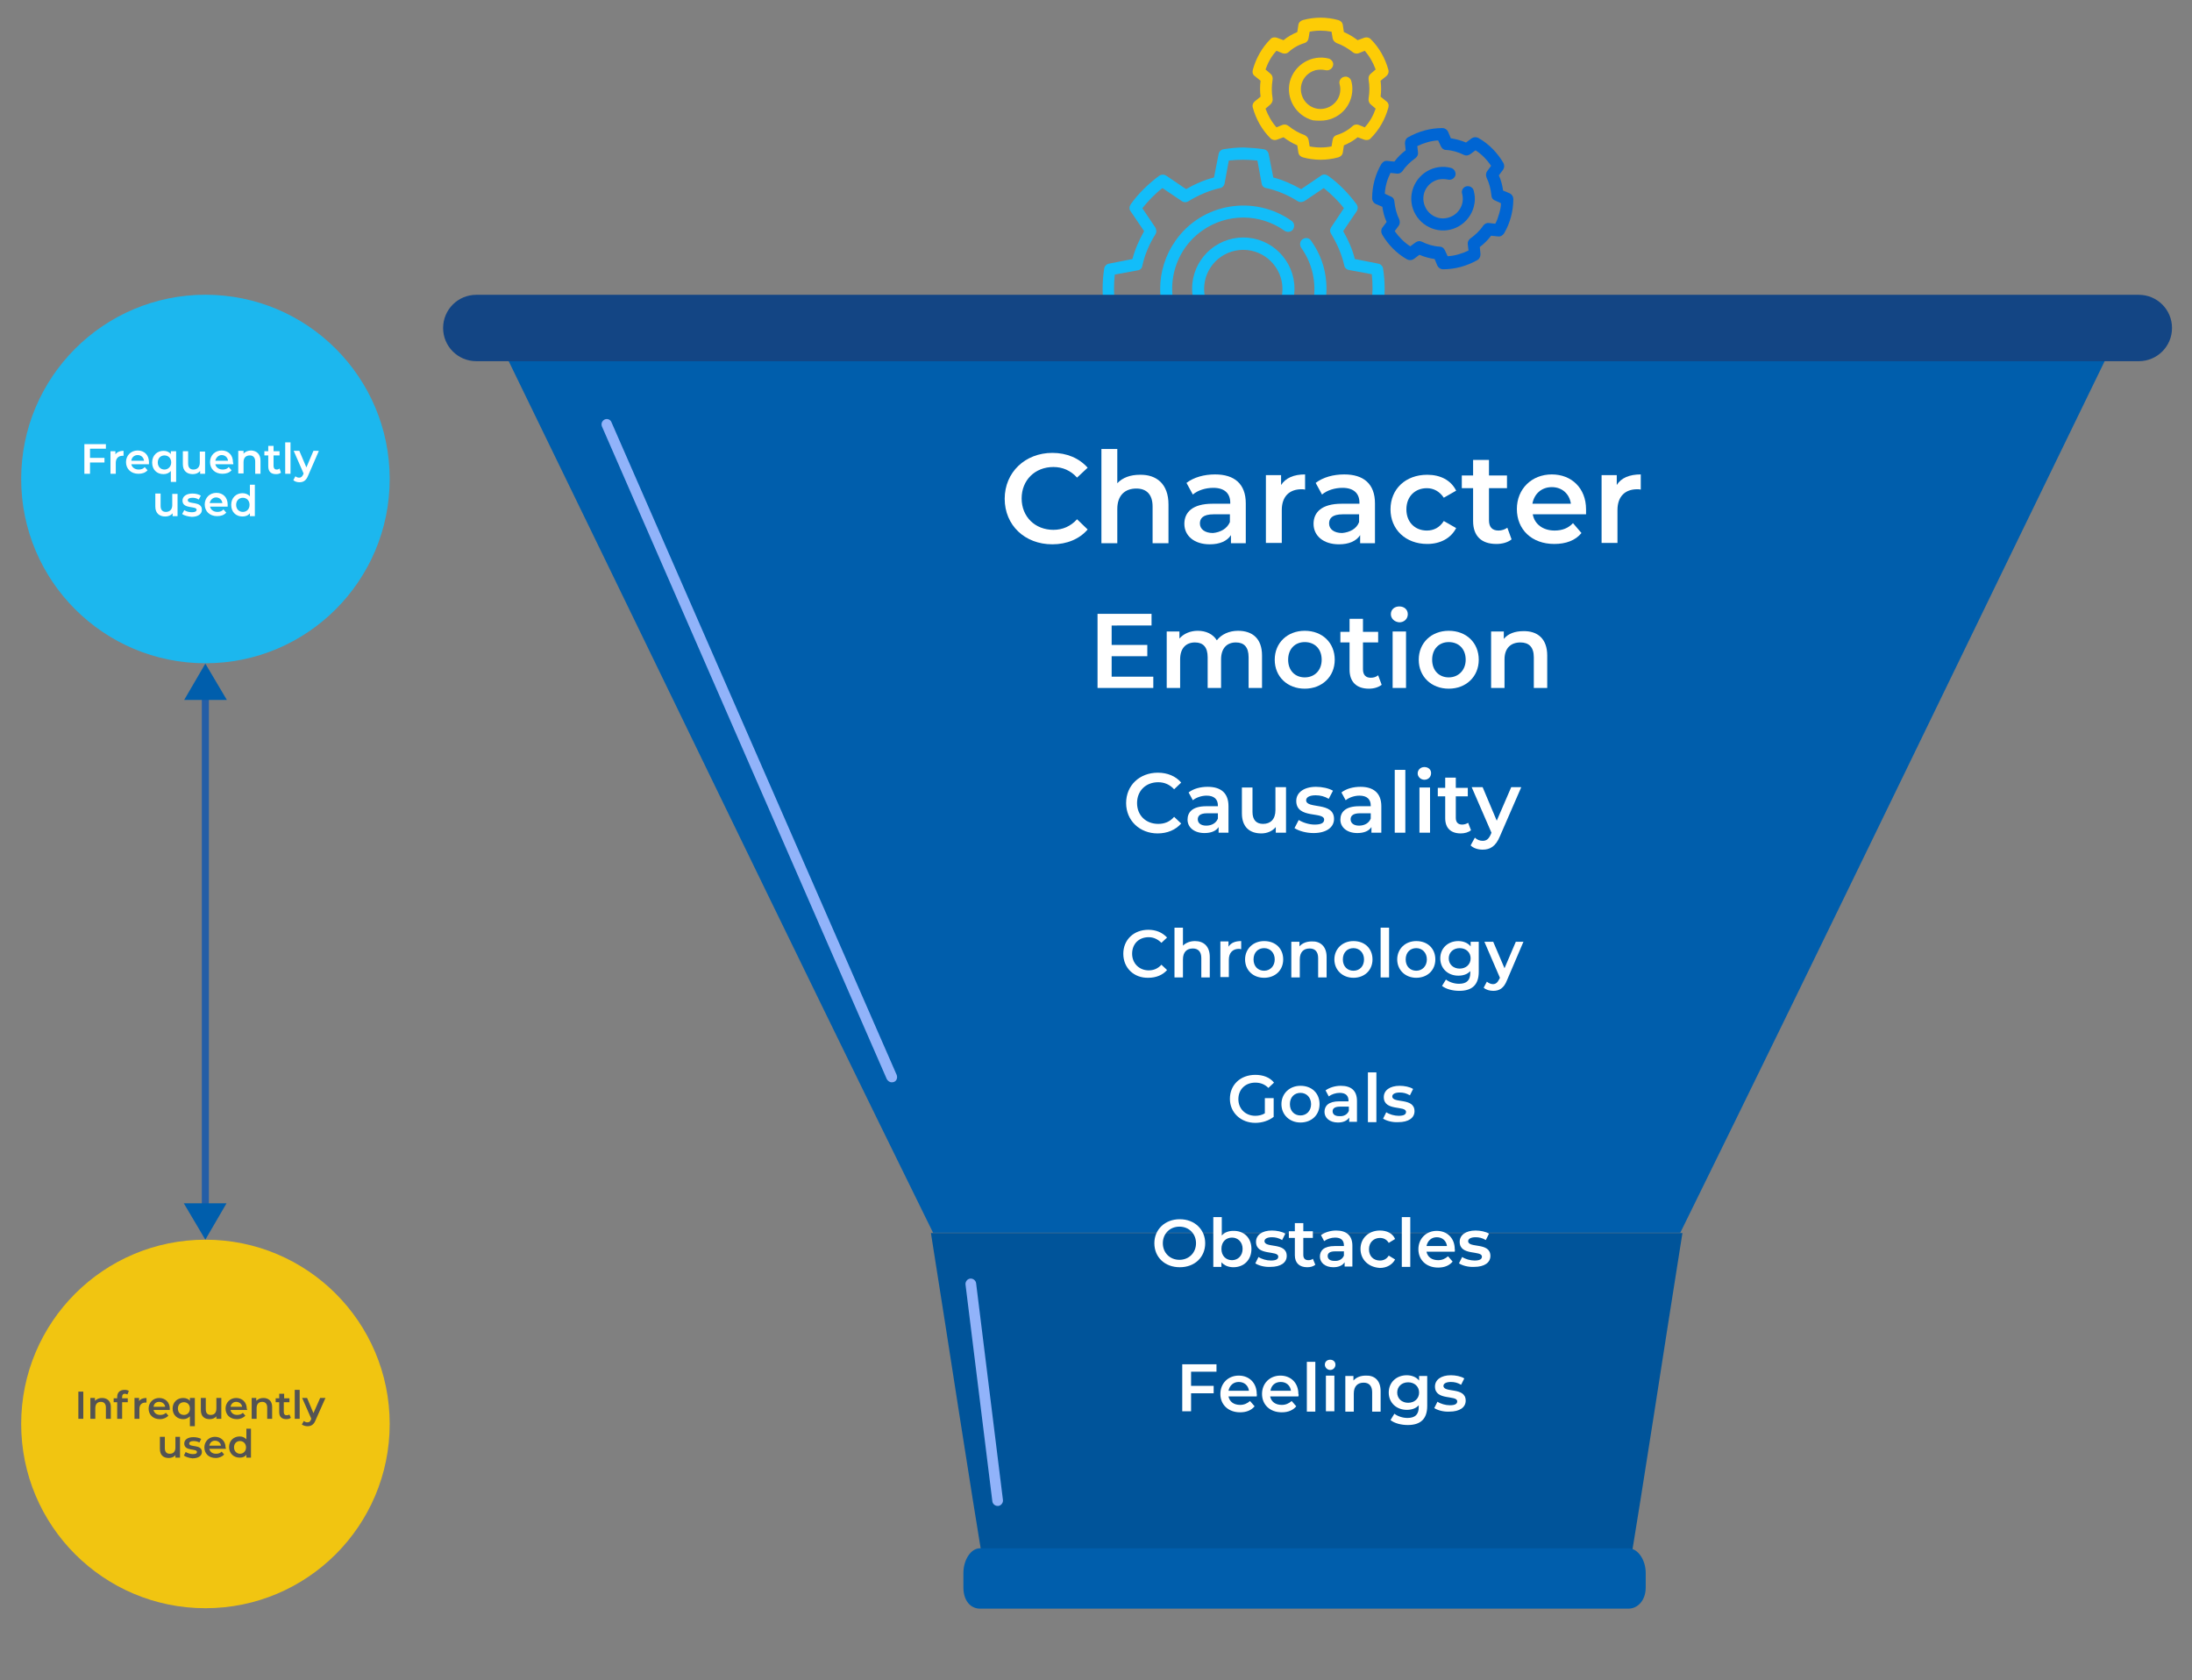 <?xml version="1.0" encoding="utf-8"?>
<!-- Generator: Adobe Illustrator 26.5.0, SVG Export Plug-In . SVG Version: 6.00 Build 0)  -->
<svg version="1.1" id="Layer_1" xmlns="http://www.w3.org/2000/svg" xmlns:xlink="http://www.w3.org/1999/xlink" x="0px" y="0px"
	 viewBox="0 0 621 476" style="enable-background:new 0 0 621 476;" xml:space="preserve">
<rect x="0" y="0" width="621" height="476" fill="#808080" stroke="none"/>
<style type="text/css">
	.st0{fill:#12BDF9;}
	.st1{fill:#FDCC06;}
	.st2{fill:#0065D3;}
	.st3{fill:#005EAC;}
	.st4{fill:#134584;}
	.st5{fill:#00549A;}
	.st6{fill:#91B3FA;}
	.st7{fill:none;}
	.st8{enable-background:new    ;}
	.st9{fill:#FFFFFF;}
	.st10{opacity:0.905;fill:#12BDF9;enable-background:new    ;}
	.st11{opacity:0.905;fill:#FDCC06;enable-background:new    ;}
	.st12{fill:#535353;}
	.st13{fill:none;stroke:#245EA6;stroke-width:2;}
</style>
<g id="Group_113" transform="translate(-255 -2673)">
	<g id="Group_86" transform="translate(2.934 1162)">
		<g id="gears" transform="translate(616.194 1708.381)">
			<path id="Path_174" class="st0" d="M-11.9-101.1c8,0,14.5-6.5,14.5-14.5c0-8-6.5-14.5-14.5-14.5s-14.5,6.5-14.5,14.5
				C-26.4-107.6-19.9-101.1-11.9-101.1z M-11.9-126.6c6.1,0,11.1,5,11.1,11.1s-5,11.1-11.1,11.1s-11.1-5-11.1-11.1l0,0
				C-23-121.7-18-126.6-11.9-126.6L-11.9-126.6z"/>
			<path id="Path_175" class="st0" d="M26.3-122.7l-6.6-1.3c-0.7-2.8-1.9-5.5-3.3-7.9l3.8-5.6c0.4-0.6,0.4-1.4,0-2
				c-2.3-3.1-5-5.9-8.1-8.1c-0.6-0.4-1.4-0.5-2,0l-5.6,3.8c-2.5-1.4-5.2-2.6-7.9-3.3l-1.3-6.6c-0.1-0.7-0.7-1.3-1.4-1.4
				c-1.9-0.3-3.8-0.4-5.7-0.5c-1.9,0-3.8,0.2-5.7,0.5c-0.7,0.1-1.3,0.7-1.4,1.4l-1.3,6.6c-2.8,0.7-5.5,1.9-7.9,3.3l-5.6-3.8
				c-0.6-0.4-1.4-0.4-2,0c-3.1,2.3-5.9,5-8.1,8.1c-0.4,0.6-0.5,1.4,0,2l3.8,5.6c-1.4,2.5-2.6,5.2-3.3,7.9l-6.6,1.3
				c-0.7,0.1-1.3,0.7-1.4,1.4c-0.6,3.8-0.6,7.7,0,11.5c0.1,0.7,0.7,1.3,1.4,1.4l6.6,1.3c0.7,2.8,1.9,5.5,3.3,7.9l-3.8,5.6
				c-0.4,0.6-0.4,1.4,0,2c2.3,3.1,5,5.9,8.1,8.1c0.6,0.4,1.4,0.5,2,0l5.6-3.8c2.5,1.4,5.2,2.6,7.9,3.3l1.3,6.6
				c0.1,0.7,0.7,1.3,1.4,1.4c1.9,0.3,3.8,0.4,5.7,0.5c1.9,0,3.8-0.2,5.7-0.5c0.7-0.1,1.3-0.7,1.4-1.4l1.3-6.6
				c2.8-0.7,5.5-1.9,7.9-3.3l5.6,3.8c0.6,0.4,1.4,0.4,2,0c3.1-2.3,5.9-5,8.1-8.1c0.4-0.6,0.5-1.4,0-2l-3.8-5.6
				c1.4-2.5,2.6-5.2,3.3-7.9l6.6-1.3c0.7-0.1,1.3-0.7,1.4-1.4c0.6-3.8,0.6-7.7,0-11.5C27.6-122,27-122.6,26.3-122.7L26.3-122.7z
				 M24.4-111.5l-6.5,1.2c-0.7,0.1-1.2,0.6-1.3,1.3c-0.7,3.2-2,6.2-3.7,8.9c-0.4,0.6-0.3,1.3,0,1.9l3.7,5.5
				c-1.7,2.1-3.6,4.1-5.7,5.7l-5.5-3.7c-0.6-0.4-1.3-0.4-1.9,0c-2.8,1.7-5.8,3-8.9,3.7c-0.7,0.1-1.2,0.7-1.3,1.3l-1.2,6.5
				c-2.7,0.3-5.4,0.3-8.1,0l-1.2-6.5c-0.1-0.7-0.6-1.2-1.3-1.3c-3.2-0.7-6.2-2-8.9-3.7c-0.6-0.4-1.3-0.3-1.9,0l-5.5,3.7
				c-2.1-1.7-4.1-3.6-5.7-5.7l3.7-5.5c0.4-0.6,0.4-1.3,0-1.9c-1.7-2.8-3-5.8-3.7-8.9c-0.1-0.7-0.7-1.2-1.3-1.3l-6.5-1.2
				c-0.3-2.7-0.3-5.4,0-8.1l6.5-1.2c0.7-0.1,1.2-0.6,1.3-1.3c0.7-3.2,2-6.2,3.7-8.9c0.4-0.6,0.3-1.3,0-1.9l-3.7-5.5
				c1.7-2.1,3.6-4.1,5.7-5.7l5.5,3.7c0.6,0.4,1.3,0.4,1.9,0c2.8-1.7,5.8-3,8.9-3.7c0.7-0.1,1.2-0.7,1.3-1.3l1.2-6.5
				c2.7-0.3,5.4-0.3,8.1,0l1.2,6.5c0.1,0.7,0.6,1.2,1.3,1.3c3.2,0.7,6.2,2,8.9,3.7c0.6,0.4,1.3,0.3,1.9,0l5.5-3.7
				c2.1,1.7,4.1,3.6,5.7,5.7L13-133c-0.4,0.6-0.4,1.3,0,1.9c1.7,2.8,3,5.8,3.7,8.9c0.1,0.7,0.7,1.2,1.3,1.3l6.5,1.2
				C24.8-116.9,24.8-114.2,24.4-111.5L24.4-111.5z"/>
			<path id="Path_176" class="st0" d="M-0.2-132c0.8,0.5,1.8,0.4,2.4-0.4c0.5-0.8,0.4-1.8-0.4-2.4l0,0c-10.6-7.5-25.4-5.1-32.9,5.6
				c-5.8,8.2-5.8,19.2,0,27.3c0.5,0.8,1.6,0.9,2.4,0.4c0.8-0.5,0.9-1.6,0.4-2.4c-6.5-9.1-4.3-21.7,4.7-28.1
				C-16.6-137-7.2-137-0.2-132L-0.2-132z"/>
			<path id="Path_177" class="st0" d="M4.9-129.6c-0.8,0.5-0.9,1.6-0.4,2.4c6.5,9.1,4.3,21.7-4.7,28.1c-7,5-16.4,5-23.4,0
				c-0.8-0.5-1.8-0.4-2.4,0.4c-0.5,0.8-0.4,1.8,0.4,2.4l0,0c4,2.8,8.8,4.4,13.7,4.4c0.6,0,1.2,0,1.8-0.1c13-1,22.7-12.4,21.7-25.4
				c-0.3-4.3-1.8-8.3-4.3-11.8C6.8-130,5.7-130.2,4.9-129.6z"/>
			<path id="Path_178" class="st1" d="M-9.2-166.9c0.9,3.3,2.6,6.3,5,8.7c0.5,0.5,1.2,0.6,1.8,0.4l1.9-0.7c1.2,0.9,2.5,1.7,3.9,2.3
				l0.3,2c0.1,0.7,0.6,1.2,1.3,1.4c3.3,0.9,6.7,0.9,10,0c0.7-0.2,1.2-0.7,1.3-1.4l0.3-2c1.4-0.6,2.7-1.3,3.9-2.3l1.9,0.7
				c0.6,0.2,1.4,0.1,1.8-0.4c2.4-2.4,4.1-5.4,5-8.7c0.2-0.7,0-1.4-0.6-1.8l-1.6-1.3c0.2-1.5,0.2-3,0-4.5l1.6-1.3
				c0.5-0.4,0.8-1.1,0.6-1.8c-0.9-3.3-2.6-6.3-5-8.7c-0.5-0.5-1.2-0.6-1.8-0.4l-1.9,0.7c-1.2-0.9-2.5-1.7-3.9-2.3l-0.3-2
				c-0.1-0.7-0.6-1.2-1.3-1.4c-3.3-0.9-6.7-0.9-10,0c-0.7,0.2-1.2,0.7-1.3,1.4l-0.3,2c-1.4,0.6-2.7,1.3-3.9,2.3l-1.9-0.7
				c-0.6-0.2-1.4-0.1-1.8,0.4c-2.4,2.4-4.1,5.4-5,8.7c-0.2,0.7,0,1.4,0.6,1.8l1.6,1.3c-0.2,1.5-0.2,3,0,4.5l-1.6,1.3
				C-9.2-168.2-9.4-167.5-9.2-166.9z M-3.6-169.5c-0.3-1.7-0.3-3.5,0-5.3c0.1-0.6-0.1-1.3-0.6-1.7l-1.4-1.2c0.7-2,1.7-3.8,3.1-5.3
				l1.7,0.7c0.6,0.2,1.3,0.1,1.7-0.3c1.3-1.2,2.9-2.1,4.6-2.6c0.6-0.2,1-0.7,1.1-1.4l0.3-1.8c2-0.4,4.1-0.4,6.2,0l0.3,1.8
				c0.1,0.6,0.5,1.1,1.1,1.4c1.7,0.6,3.2,1.5,4.6,2.6c0.5,0.4,1.1,0.5,1.7,0.3l1.7-0.7c1.4,1.6,2.4,3.4,3.1,5.3l-1.4,1.2
				c-0.5,0.4-0.7,1-0.6,1.7c0.3,1.7,0.3,3.5,0,5.3c-0.1,0.6,0.1,1.3,0.6,1.7l1.4,1.2c-0.7,2-1.7,3.8-3.1,5.3l-1.7-0.7
				c-0.6-0.2-1.3-0.1-1.7,0.3c-1.3,1.2-2.9,2.1-4.6,2.6c-0.6,0.2-1,0.7-1.1,1.4l-0.3,1.8c-2,0.4-4.1,0.4-6.2,0l-0.3-1.8
				c-0.1-0.6-0.5-1.1-1.1-1.4c-1.7-0.6-3.2-1.5-4.6-2.6c-0.5-0.4-1.1-0.5-1.7-0.3l-1.7,0.7c-1.4-1.6-2.4-3.4-3.1-5.3l1.4-1.2
				C-3.7-168.3-3.5-168.9-3.6-169.5L-3.6-169.5z"/>
			<path id="Path_179" class="st1" d="M10-163.2c5,0,9-4,9-9c0-0.8-0.1-1.5-0.3-2.2c-0.2-0.9-1.2-1.5-2.1-1.2
				c-0.9,0.2-1.5,1.2-1.2,2.1l0,0c0.8,3-1,6-4,6.8c-3,0.8-6-1-6.8-4c-0.8-3,1-6,4-6.8c0.9-0.2,1.9-0.2,2.8,0
				c0.9,0.2,1.8-0.3,2.1-1.2s-0.3-1.8-1.2-2.1c-4.8-1.2-9.7,1.7-11,6.5c-1.2,4.8,1.7,9.7,6.5,11C8.5-163.2,9.2-163.2,10-163.2z"/>
			<path id="Path_180" class="st2" d="M63.6-142.6l-1.9-0.8c-0.2-1.5-0.6-3-1.2-4.3l1.2-1.6c0.4-0.6,0.4-1.3,0.1-1.9
				c-1.7-2.9-4.1-5.4-7.1-7.1c-0.6-0.3-1.3-0.3-1.9,0.1l-1.6,1.2c-1.4-0.6-2.9-1-4.3-1.2l-0.8-1.9c-0.3-0.6-0.9-1-1.6-1
				c-3.4,0-6.7,0.9-9.7,2.6c-0.6,0.3-0.9,1-0.9,1.7l0.2,2c-1.2,0.9-2.3,2-3.2,3.2l-2-0.2c-0.7-0.1-1.3,0.3-1.7,0.9
				c-1.7,2.9-2.6,6.3-2.6,9.7c0,0.7,0.4,1.3,1,1.6l1.9,0.8c0.2,1.5,0.6,3,1.2,4.3l-1.2,1.6c-0.4,0.5-0.4,1.3-0.1,1.9
				c1.7,2.9,4.1,5.4,7.1,7.1c0.6,0.3,1.3,0.3,1.9-0.1l1.6-1.2c1.4,0.6,2.9,1,4.3,1.2l0.8,1.9c0.3,0.6,0.9,1,1.6,1h0
				c3.4,0,6.7-0.9,9.7-2.6c0.6-0.3,0.9-1,0.9-1.7l-0.2-2c1.2-0.9,2.3-2,3.2-3.2l2,0.2c0.7,0.1,1.3-0.3,1.7-0.9
				c1.7-2.9,2.6-6.3,2.6-9.7C64.6-141.7,64.2-142.3,63.6-142.6z M60.6-136.9c-0.3,1-0.6,2-1.1,2.9l-1.8-0.2
				c-0.6-0.1-1.2,0.2-1.6,0.7c-1,1.5-2.3,2.7-3.7,3.7c-0.5,0.4-0.8,1-0.7,1.6l0.2,1.8c-1.9,0.9-3.9,1.5-5.9,1.6l-0.8-1.7
				c-0.3-0.6-0.8-1-1.4-1c-1.8-0.1-3.5-0.6-5.1-1.4c-0.6-0.3-1.2-0.2-1.8,0.2l-1.5,1.1c-1.7-1.1-3.2-2.6-4.4-4.3l1.1-1.5
				c0.4-0.5,0.4-1.2,0.2-1.8c-0.8-1.6-1.2-3.3-1.4-5.1c0-0.6-0.4-1.2-1-1.4l-1.7-0.8c0.1-2.1,0.7-4.1,1.6-5.9l1.8,0.2
				c0.6,0.1,1.2-0.2,1.6-0.7c1-1.5,2.3-2.7,3.7-3.7c0.5-0.4,0.8-1,0.7-1.6l-0.2-1.8c1.9-0.9,3.9-1.5,5.9-1.6l0.8,1.7
				c0.3,0.6,0.8,1,1.4,1c1.8,0.1,3.5,0.6,5.1,1.4c0.6,0.3,1.2,0.2,1.8-0.2l1.5-1.1c1.7,1.1,3.2,2.6,4.4,4.4l-1.1,1.5
				c-0.4,0.5-0.4,1.2-0.2,1.8c0.8,1.6,1.2,3.3,1.4,5.1c0,0.6,0.4,1.2,1,1.4l1.7,0.8C61.1-138.9,60.9-137.9,60.6-136.9L60.6-136.9z"
				/>
			<path id="Path_181" class="st2" d="M51.3-144.6c-0.9,0.2-1.5,1.2-1.2,2.1c0,0,0,0,0,0c0.8,3-1,6-4,6.8c-3,0.8-6-1-6.8-4
				c-0.8-3,1-6,4-6.8c0.9-0.2,1.9-0.2,2.8,0c0.9,0.2,1.8-0.3,2.1-1.2c0.2-0.9-0.3-1.8-1.2-2.1c-4.8-1.3-9.7,1.6-11,6.4
				c-1.3,4.8,1.6,9.7,6.4,11c4.8,1.3,9.7-1.6,11-6.4c0.4-1.5,0.4-3,0-4.5C53.2-144.3,52.2-144.8,51.3-144.6
				C51.3-144.6,51.3-144.6,51.3-144.6z"/>
		</g>
		<g id="Group_76" transform="translate(429.701 1786.62)">
			<path id="Path_169" class="st3" d="M298.4,73.6H86.7C45.2-10.7,3.8-96.7-37.7-181.9h460.5C381.3-96.7,339.9-10.7,298.4,73.6"/>
			<path id="Rectangle_10" class="st4" d="M-42.7-192.1h471c5.2,0,9.4,4.2,9.4,9.4l0,0c0,5.2-4.2,9.4-9.4,9.4h-471
				c-5.2,0-9.4-4.2-9.4-9.4l0,0C-52.1-187.9-47.9-192.1-42.7-192.1z"/>
			<path id="Path_170" class="st5" d="M283.2,173.3H101.9c-5.3-31.5-10.5-66.4-15.8-99.6H299C293.7,106.8,288.5,141.7,283.2,173.3"
				/>
			<path id="Path_171" class="st3" d="M288.6,174.1c0,3.7-2.3,6-4.9,6H100c-2.7,0-4.7-2.3-4.7-6V170c0-3.7,2.1-7,4.7-7h183.7
				c2.7,0,4.9,3.3,4.9,7L288.6,174.1z"/>
			<path id="Path_172" class="st6" d="M75,31c-0.6,0-1.1-0.4-1.4-0.9L-7.1-154.8c-0.3-0.8,0-1.6,0.8-2c0.7-0.3,1.6,0,1.9,0.8
				L76.4,28.9c0.3,0.8,0,1.7-0.8,2C75.5,30.9,75.3,31,75,31"/>
			<path id="Path_173" class="st6" d="M105,151c-0.8,0-1.4-0.6-1.5-1.3l-7.6-61.4c-0.1-0.8,0.5-1.6,1.3-1.7c0.8-0.1,1.6,0.5,1.7,1.3
				l7.6,61.4c0.1,0.8-0.5,1.6-1.3,1.7C105.1,151,105.1,151,105,151"/>
			<rect id="Rectangle_11" x="-52.1" y="-192.1" class="st7" width="489.7" height="372.2"/>
		</g>
		<g class="st8">
			<path class="st9" d="M536.7,1652.3c0-7.5,5.8-13,13.5-13c4.1,0,7.6,1.5,10,4.2l-3,2.8c-1.8-2-4.1-3-6.7-3c-5.2,0-9,3.7-9,8.9
				s3.8,8.9,9,8.9c2.6,0,4.9-1,6.7-3l3,2.9c-2.3,2.7-5.9,4.2-10,4.2C542.4,1665.2,536.7,1659.8,536.7,1652.3z"/>
			<path class="st9" d="M583.1,1653.9v11h-4.5v-10.4c0-3.4-1.7-5.1-4.6-5.1c-3.2,0-5.4,1.9-5.4,5.8v9.7h-4.5v-26.7h4.5v9.7
				c1.5-1.6,3.7-2.4,6.4-2.4C579.7,1645.4,583.1,1648.1,583.1,1653.9z"/>
			<path class="st9" d="M605,1653.6v11.3h-4.2v-2.3c-1.1,1.7-3.2,2.6-6,2.6c-4.4,0-7.2-2.4-7.2-5.8c0-3.2,2.2-5.7,8-5.7h5v-0.3
				c0-2.6-1.6-4.2-4.8-4.2c-2.2,0-4.4,0.7-5.8,1.9l-1.8-3.3c2.1-1.6,5-2.4,8.1-2.4C601.8,1645.4,605,1648.1,605,1653.6z
				 M600.5,1658.9v-2.2h-4.6c-3.1,0-3.9,1.2-3.9,2.6c0,1.6,1.4,2.7,3.7,2.7C597.8,1661.8,599.7,1660.8,600.5,1658.9z"/>
			<path class="st9" d="M621.8,1645.4v4.3c-0.4-0.1-0.7-0.1-1-0.1c-3.4,0-5.6,2-5.6,5.9v9.3h-4.5v-19.2h4.3v2.8
				C616.3,1646.4,618.6,1645.4,621.8,1645.4z"/>
			<path class="st9" d="M641.6,1653.6v11.3h-4.2v-2.3c-1.1,1.7-3.2,2.6-6,2.6c-4.4,0-7.2-2.4-7.2-5.8c0-3.2,2.2-5.7,8-5.7h5v-0.3
				c0-2.6-1.6-4.2-4.8-4.2c-2.2,0-4.4,0.7-5.8,1.9l-1.8-3.3c2.1-1.6,5-2.4,8.1-2.4C638.4,1645.4,641.6,1648.1,641.6,1653.6z
				 M637.1,1658.9v-2.2h-4.6c-3.1,0-3.9,1.2-3.9,2.6c0,1.6,1.4,2.7,3.7,2.7C634.5,1661.8,636.4,1660.8,637.1,1658.9z"/>
			<path class="st9" d="M646,1655.3c0-5.8,4.3-9.8,10.4-9.8c3.7,0,6.7,1.5,8.2,4.5l-3.5,2c-1.2-1.8-2.9-2.7-4.8-2.7
				c-3.3,0-5.8,2.3-5.8,6c0,3.7,2.5,6,5.8,6c1.9,0,3.6-0.8,4.8-2.7l3.5,2c-1.5,2.9-4.5,4.5-8.2,4.5
				C650.3,1665.1,646,1661,646,1655.3z"/>
			<path class="st9" d="M680.3,1663.8c-1.1,0.9-2.7,1.3-4.3,1.3c-4.2,0-6.6-2.2-6.6-6.5v-9.3h-3.2v-3.6h3.2v-4.4h4.5v4.4h5.1v3.6
				h-5.1v9.1c0,1.9,0.9,2.9,2.7,2.9c0.9,0,1.8-0.3,2.5-0.8L680.3,1663.8z"/>
			<path class="st9" d="M701.4,1656.7h-15.1c0.5,2.8,2.9,4.6,6.2,4.6c2.2,0,3.9-0.7,5.2-2.1l2.4,2.8c-1.7,2.1-4.4,3.1-7.7,3.1
				c-6.4,0-10.6-4.1-10.6-9.9c0-5.7,4.2-9.8,9.9-9.8c5.6,0,9.7,3.9,9.7,9.9C701.4,1655.7,701.4,1656.3,701.4,1656.7z M686.2,1653.7
				h10.9c-0.4-2.8-2.5-4.7-5.4-4.7C688.8,1649,686.7,1650.9,686.2,1653.7z"/>
			<path class="st9" d="M716.9,1645.4v4.3c-0.4-0.1-0.7-0.1-1-0.1c-3.4,0-5.6,2-5.6,5.9v9.3h-4.5v-19.2h4.3v2.8
				C711.3,1646.4,713.7,1645.4,716.9,1645.4z"/>
		</g>
		<g class="st8">
			<path class="st9" d="M578.8,1702.6v3.3h-15.8v-21h15.3v3.3H567v5.5h10.1v3.2H567v5.8H578.8z"/>
			<path class="st9" d="M609.6,1696.7v9.2h-3.8v-8.7c0-2.9-1.3-4.2-3.6-4.2c-2.5,0-4.2,1.6-4.2,4.8v8.1h-3.8v-8.7
				c0-2.9-1.3-4.2-3.6-4.2c-2.5,0-4.2,1.6-4.2,4.8v8.1h-3.8v-16h3.6v2c1.2-1.4,3.1-2.2,5.2-2.2c2.3,0,4.3,0.9,5.4,2.7
				c1.3-1.7,3.5-2.7,6-2.7C606.9,1689.7,609.6,1691.9,609.6,1696.7z"/>
			<path class="st9" d="M613.2,1697.9c0-4.8,3.6-8.2,8.5-8.2c5,0,8.5,3.4,8.5,8.2c0,4.8-3.6,8.2-8.5,8.2
				C616.8,1706.1,613.2,1702.7,613.2,1697.9z M626.5,1697.9c0-3.1-2-5-4.8-5c-2.7,0-4.7,1.9-4.7,5c0,3.1,2,5,4.7,5
				C624.5,1702.9,626.5,1700.9,626.5,1697.9z"/>
			<path class="st9" d="M643.5,1705c-0.9,0.7-2.2,1.1-3.6,1.1c-3.5,0-5.5-1.9-5.5-5.4v-7.7h-2.6v-3h2.6v-3.7h3.8v3.7h4.3v3h-4.3v7.6
				c0,1.6,0.8,2.4,2.2,2.4c0.8,0,1.5-0.2,2.1-0.7L643.5,1705z"/>
			<path class="st9" d="M646.1,1685c0-1.3,1-2.2,2.4-2.2c1.4,0,2.4,0.9,2.4,2.2c0,1.3-1,2.3-2.4,2.3
				C647.1,1687.2,646.1,1686.2,646.1,1685z M646.6,1689.9h3.8v16h-3.8V1689.9z"/>
			<path class="st9" d="M654,1697.9c0-4.8,3.6-8.2,8.5-8.2c5,0,8.5,3.4,8.5,8.2c0,4.8-3.6,8.2-8.5,8.2
				C657.6,1706.1,654,1702.7,654,1697.9z M667.3,1697.9c0-3.1-2-5-4.8-5c-2.7,0-4.7,1.9-4.7,5c0,3.1,2,5,4.7,5
				C665.2,1702.9,667.3,1700.9,667.3,1697.9z"/>
			<path class="st9" d="M690.4,1696.7v9.2h-3.8v-8.7c0-2.9-1.4-4.2-3.8-4.2c-2.7,0-4.5,1.6-4.5,4.8v8.1h-3.8v-16h3.6v2.1
				c1.2-1.5,3.2-2.2,5.5-2.2C687.6,1689.7,690.4,1691.9,690.4,1696.7z"/>
		</g>
		<g class="st8">
			<path class="st9" d="M571.1,1738.5c0-5,3.8-8.6,9-8.6c2.7,0,5.1,1,6.6,2.8l-2,1.9c-1.2-1.3-2.7-2-4.5-2c-3.5,0-6,2.4-6,5.9
				c0,3.5,2.5,5.9,6,5.9c1.8,0,3.3-0.6,4.5-2l2,1.9c-1.6,1.8-3.9,2.8-6.7,2.8C575,1747.1,571.1,1743.5,571.1,1738.5z"/>
			<path class="st9" d="M600.1,1739.4v7.5h-2.8v-1.6c-0.7,1.1-2.1,1.7-4,1.7c-2.9,0-4.8-1.6-4.8-3.8c0-2.1,1.4-3.8,5.3-3.8h3.3v-0.2
				c0-1.8-1.1-2.8-3.2-2.8c-1.4,0-2.9,0.5-3.9,1.3l-1.2-2.2c1.4-1.1,3.4-1.6,5.4-1.6C598,1733.9,600.1,1735.7,600.1,1739.4z
				 M597.1,1742.9v-1.5H594c-2,0-2.6,0.8-2.6,1.7c0,1.1,0.9,1.8,2.4,1.8C595.3,1744.9,596.6,1744.2,597.1,1742.9z"/>
			<path class="st9" d="M616.4,1734.1v12.8h-2.9v-1.6c-1,1.2-2.5,1.8-4.1,1.8c-3.3,0-5.5-1.8-5.5-5.7v-7.3h3v6.9
				c0,2.3,1.1,3.4,3,3.4c2.1,0,3.5-1.3,3.5-3.9v-6.5H616.4z"/>
			<path class="st9" d="M618.8,1745.6l1.2-2.3c1.1,0.7,2.9,1.3,4.5,1.3c1.9,0,2.7-0.5,2.7-1.4c0-2.4-7.9-0.1-7.9-5.3
				c0-2.4,2.2-4,5.6-4c1.7,0,3.6,0.4,4.8,1.1l-1.2,2.3c-1.2-0.7-2.4-1-3.7-1c-1.8,0-2.7,0.6-2.7,1.4c0,2.6,7.9,0.3,7.9,5.3
				c0,2.4-2.2,4-5.8,4C622.1,1747,620,1746.4,618.8,1745.6z"/>
			<path class="st9" d="M643.4,1739.4v7.5h-2.8v-1.6c-0.7,1.1-2.1,1.7-4,1.7c-2.9,0-4.8-1.6-4.8-3.8c0-2.1,1.4-3.8,5.3-3.8h3.3v-0.2
				c0-1.8-1.1-2.8-3.2-2.8c-1.4,0-2.9,0.5-3.9,1.3l-1.2-2.2c1.4-1.1,3.4-1.6,5.4-1.6C641.2,1733.9,643.4,1735.7,643.4,1739.4z
				 M640.4,1742.9v-1.5h-3.1c-2,0-2.6,0.8-2.6,1.7c0,1.1,0.9,1.8,2.4,1.8C638.6,1744.9,639.9,1744.2,640.4,1742.9z"/>
			<path class="st9" d="M647.2,1729.1h3v17.8h-3V1729.1z"/>
			<path class="st9" d="M653.7,1730.1c0-1,0.8-1.8,1.9-1.8c1.1,0,1.9,0.7,1.9,1.7c0,1.1-0.8,1.9-1.9,1.9
				C654.6,1731.9,653.7,1731.1,653.7,1730.1z M654.2,1734.1h3v12.8h-3V1734.1z"/>
			<path class="st9" d="M668.8,1746.2c-0.7,0.6-1.8,0.9-2.9,0.9c-2.8,0-4.4-1.5-4.4-4.3v-6.2h-2.1v-2.4h2.1v-2.9h3v2.9h3.4v2.4h-3.4
				v6.1c0,1.2,0.6,1.9,1.8,1.9c0.6,0,1.2-0.2,1.7-0.5L668.8,1746.2z"/>
			<path class="st9" d="M683,1734.1l-6,13.8c-1.2,2.9-2.8,3.8-4.9,3.8c-1.3,0-2.6-0.4-3.4-1.2l1.2-2.2c0.6,0.6,1.4,0.9,2.2,0.9
				c1.1,0,1.7-0.5,2.3-1.8l0.2-0.5l-5.6-12.9h3.1l4,9.5l4.1-9.5H683z"/>
		</g>
		<g class="st8">
			<path class="st9" d="M570.3,1781.2c0-4,3-6.8,7.1-6.8c2.2,0,4,0.8,5.3,2.2l-1.6,1.5c-1-1-2.2-1.6-3.6-1.6c-2.8,0-4.7,1.9-4.7,4.7
				c0,2.7,2,4.7,4.7,4.7c1.4,0,2.6-0.5,3.6-1.6l1.6,1.5c-1.2,1.4-3.1,2.2-5.3,2.2C573.3,1788.1,570.3,1785.2,570.3,1781.2z"/>
			<path class="st9" d="M594.8,1782.1v5.8h-2.4v-5.5c0-1.8-0.9-2.7-2.4-2.7c-1.7,0-2.8,1-2.8,3.1v5.1h-2.4v-14.1h2.4v5.1
				c0.8-0.8,2-1.3,3.4-1.3C593,1777.6,594.8,1779,594.8,1782.1z"/>
			<path class="st9" d="M603.7,1777.6v2.3c-0.2,0-0.4-0.1-0.6-0.1c-1.8,0-2.9,1.1-2.9,3.1v4.9h-2.4v-10.1h2.3v1.5
				C600.8,1778.1,602,1777.6,603.7,1777.6z"/>
			<path class="st9" d="M604.8,1782.8c0-3,2.3-5.2,5.4-5.2c3.2,0,5.4,2.1,5.4,5.2s-2.3,5.2-5.4,5.2
				C607,1788,604.8,1785.8,604.8,1782.8z M613.2,1782.8c0-1.9-1.3-3.2-3-3.2c-1.7,0-3,1.2-3,3.2s1.3,3.2,3,3.2
				C611.9,1786,613.2,1784.7,613.2,1782.8z"/>
			<path class="st9" d="M627.9,1782.1v5.8h-2.4v-5.5c0-1.8-0.9-2.7-2.4-2.7c-1.7,0-2.8,1-2.8,3.1v5.1h-2.4v-10.1h2.3v1.3
				c0.8-0.9,2-1.4,3.5-1.4C626,1777.6,627.9,1779,627.9,1782.1z"/>
			<path class="st9" d="M630.1,1782.8c0-3,2.3-5.2,5.4-5.2c3.2,0,5.4,2.1,5.4,5.2s-2.3,5.2-5.4,5.2
				C632.4,1788,630.1,1785.8,630.1,1782.8z M638.5,1782.8c0-1.9-1.3-3.2-3-3.2c-1.7,0-3,1.2-3,3.2s1.3,3.2,3,3.2
				C637.3,1786,638.5,1784.7,638.5,1782.8z"/>
			<path class="st9" d="M643.2,1773.8h2.4v14.1h-2.4V1773.8z"/>
			<path class="st9" d="M647.9,1782.8c0-3,2.3-5.2,5.4-5.2c3.2,0,5.4,2.1,5.4,5.2s-2.3,5.2-5.4,5.2
				C650.2,1788,647.9,1785.8,647.9,1782.8z M656.3,1782.8c0-1.9-1.3-3.2-3-3.2c-1.7,0-3,1.2-3,3.2s1.3,3.2,3,3.2
				C655,1786,656.3,1784.7,656.3,1782.8z"/>
			<path class="st9" d="M671,1777.7v8.6c0,3.7-1.9,5.4-5.5,5.4c-1.9,0-3.8-0.5-4.9-1.4l1.1-1.8c0.9,0.7,2.3,1.2,3.7,1.2
				c2.2,0,3.2-1,3.2-3.1v-0.5c-0.8,0.9-2,1.3-3.4,1.3c-2.9,0-5.1-2-5.1-4.9c0-2.9,2.2-4.9,5.1-4.9c1.4,0,2.7,0.5,3.5,1.5v-1.3H671z
				 M668.7,1782.5c0-1.7-1.3-2.9-3.1-2.9c-1.8,0-3.1,1.2-3.1,2.9c0,1.7,1.3,2.9,3.1,2.9C667.4,1785.4,668.7,1784.2,668.7,1782.5z"/>
			<path class="st9" d="M683.7,1777.7l-4.7,11c-0.9,2.3-2.2,3-3.9,3c-1,0-2.1-0.3-2.7-0.9l0.9-1.7c0.5,0.4,1.1,0.7,1.7,0.7
				c0.8,0,1.3-0.4,1.8-1.4l0.2-0.4l-4.4-10.2h2.5l3.2,7.5l3.2-7.5H683.7z"/>
		</g>
		<g class="st8">
			<path class="st9" d="M610.6,1822.1h2.3v5.3c-1.4,1.1-3.3,1.7-5.2,1.7c-4.1,0-7.2-2.9-7.2-6.8c0-4,3-6.8,7.2-6.8
				c2.2,0,4.1,0.7,5.3,2.2l-1.6,1.5c-1-1-2.2-1.5-3.7-1.5c-2.8,0-4.8,1.9-4.8,4.7c0,2.7,2,4.7,4.8,4.7c0.9,0,1.9-0.2,2.7-0.7V1822.1
				z"/>
			<path class="st9" d="M615.1,1823.8c0-3,2.3-5.2,5.4-5.2c3.2,0,5.4,2.1,5.4,5.2s-2.3,5.2-5.4,5.2
				C617.4,1829,615.1,1826.8,615.1,1823.8z M623.5,1823.8c0-1.9-1.3-3.2-3-3.2c-1.7,0-3,1.2-3,3.2s1.3,3.2,3,3.2
				C622.2,1827,623.5,1825.7,623.5,1823.8z"/>
			<path class="st9" d="M636.5,1822.9v5.9h-2.2v-1.2c-0.6,0.9-1.7,1.4-3.2,1.4c-2.3,0-3.8-1.3-3.8-3c0-1.7,1.1-3,4.2-3h2.6v-0.2
				c0-1.4-0.8-2.2-2.5-2.2c-1.1,0-2.3,0.4-3.1,1l-0.9-1.7c1.1-0.8,2.7-1.3,4.3-1.3C634.9,1818.6,636.5,1820,636.5,1822.9z
				 M634.2,1825.7v-1.2h-2.5c-1.6,0-2.1,0.6-2.1,1.3c0,0.9,0.7,1.4,1.9,1.4C632.8,1827.3,633.8,1826.7,634.2,1825.7z"/>
			<path class="st9" d="M639.6,1814.8h2.4v14.1h-2.4V1814.8z"/>
			<path class="st9" d="M643.9,1827.9l0.9-1.8c0.9,0.6,2.3,1,3.5,1c1.5,0,2.1-0.4,2.1-1.1c0-1.9-6.3-0.1-6.3-4.2
				c0-1.9,1.7-3.2,4.5-3.2c1.3,0,2.9,0.3,3.8,0.9l-0.9,1.8c-1-0.6-1.9-0.8-2.9-0.8c-1.4,0-2.1,0.5-2.1,1.1c0,2.1,6.3,0.2,6.3,4.2
				c0,1.9-1.7,3.1-4.6,3.1C646.5,1829,644.8,1828.5,643.9,1827.9z"/>
		</g>
		<g class="st8">
			<path class="st9" d="M579.1,1863.2c0-3.9,3-6.8,7.2-6.8s7.2,2.9,7.2,6.8c0,4-3,6.8-7.2,6.8S579.1,1867.2,579.1,1863.2z
				 M590.9,1863.2c0-2.7-2-4.7-4.7-4.7s-4.7,2-4.7,4.7c0,2.7,2,4.7,4.7,4.7S590.9,1865.9,590.9,1863.2z"/>
			<path class="st9" d="M606.6,1864.8c0,3.2-2.2,5.2-5.1,5.2c-1.4,0-2.6-0.5-3.4-1.4v1.3h-2.3v-14.1h2.4v5.2c0.8-0.9,2-1.3,3.2-1.3
				C604.4,1859.6,606.6,1861.6,606.6,1864.8z M604.1,1864.8c0-1.9-1.3-3.2-3-3.2s-3,1.2-3,3.2s1.3,3.2,3,3.2
				S604.1,1866.7,604.1,1864.8z"/>
			<path class="st9" d="M607.7,1868.9l0.9-1.8c0.9,0.6,2.3,1,3.5,1c1.5,0,2.1-0.4,2.1-1.1c0-1.9-6.3-0.1-6.3-4.2
				c0-1.9,1.7-3.2,4.5-3.2c1.3,0,2.9,0.3,3.8,0.9l-0.9,1.8c-1-0.6-1.9-0.8-2.9-0.8c-1.4,0-2.1,0.5-2.1,1.1c0,2.1,6.3,0.2,6.3,4.2
				c0,1.9-1.7,3.1-4.6,3.1C610.3,1870,608.6,1869.5,607.7,1868.9z"/>
			<path class="st9" d="M624.7,1869.3c-0.6,0.5-1.4,0.7-2.3,0.7c-2.2,0-3.5-1.2-3.5-3.4v-4.9h-1.7v-1.9h1.7v-2.3h2.4v2.3h2.7v1.9
				h-2.7v4.8c0,1,0.5,1.5,1.4,1.5c0.5,0,1-0.1,1.3-0.4L624.7,1869.3z"/>
			<path class="st9" d="M635.2,1863.9v5.9h-2.2v-1.2c-0.6,0.9-1.7,1.4-3.2,1.4c-2.3,0-3.8-1.3-3.8-3c0-1.7,1.1-3,4.2-3h2.6v-0.2
				c0-1.4-0.8-2.2-2.5-2.2c-1.1,0-2.3,0.4-3.1,1l-0.9-1.7c1.1-0.8,2.7-1.3,4.3-1.3C633.5,1859.6,635.2,1861,635.2,1863.9z
				 M632.8,1866.7v-1.2h-2.5c-1.6,0-2.1,0.6-2.1,1.3c0,0.9,0.7,1.4,1.9,1.4C631.4,1868.3,632.4,1867.7,632.8,1866.7z"/>
			<path class="st9" d="M637.5,1864.8c0-3,2.3-5.2,5.5-5.2c2,0,3.6,0.8,4.3,2.4l-1.8,1.1c-0.6-1-1.5-1.4-2.5-1.4
				c-1.7,0-3.1,1.2-3.1,3.2c0,2,1.3,3.2,3.1,3.2c1,0,1.9-0.4,2.5-1.4l1.8,1.1c-0.8,1.5-2.4,2.4-4.3,2.4
				C639.7,1870,637.5,1867.8,637.5,1864.8z"/>
			<path class="st9" d="M649.2,1855.8h2.4v14.1h-2.4V1855.8z"/>
			<path class="st9" d="M664.2,1865.6h-8c0.3,1.5,1.5,2.4,3.3,2.4c1.1,0,2-0.4,2.8-1.1l1.3,1.5c-0.9,1.1-2.3,1.7-4.1,1.7
				c-3.4,0-5.6-2.2-5.6-5.2c0-3,2.2-5.2,5.2-5.2c3,0,5.1,2.1,5.1,5.2C664.3,1865,664.2,1865.3,664.2,1865.6z M656.2,1864h5.8
				c-0.2-1.5-1.3-2.5-2.9-2.5C657.6,1861.5,656.5,1862.5,656.2,1864z"/>
			<path class="st9" d="M665.4,1868.9l0.9-1.8c0.9,0.6,2.3,1,3.5,1c1.5,0,2.1-0.4,2.1-1.1c0-1.9-6.3-0.1-6.3-4.2
				c0-1.9,1.7-3.2,4.5-3.2c1.3,0,2.9,0.3,3.8,0.9l-0.9,1.8c-1-0.6-1.9-0.8-2.9-0.8c-1.4,0-2.1,0.5-2.1,1.1c0,2.1,6.3,0.2,6.3,4.2
				c0,1.9-1.7,3.1-4.6,3.1C668,1870,666.3,1869.5,665.4,1868.9z"/>
		</g>
		<g class="st8">
			<path class="st9" d="M589.5,1899.6v4h6.4v2.1h-6.4v5.1H587v-13.3h9.7v2.1H589.5z"/>
			<path class="st9" d="M608.1,1906.6h-8c0.3,1.5,1.5,2.4,3.3,2.4c1.1,0,2-0.4,2.8-1.1l1.3,1.5c-0.9,1.1-2.3,1.7-4.1,1.7
				c-3.4,0-5.6-2.2-5.6-5.2c0-3,2.2-5.2,5.2-5.2c3,0,5.1,2.1,5.1,5.2C608.2,1906,608.1,1906.3,608.1,1906.6z M600.1,1905h5.8
				c-0.2-1.5-1.3-2.5-2.9-2.5C601.5,1902.5,600.4,1903.5,600.1,1905z"/>
			<path class="st9" d="M619.9,1906.6h-8c0.3,1.5,1.5,2.4,3.3,2.4c1.1,0,2-0.4,2.8-1.1l1.3,1.5c-0.9,1.1-2.3,1.7-4.1,1.7
				c-3.4,0-5.6-2.2-5.6-5.2c0-3,2.2-5.2,5.2-5.2c3,0,5.1,2.1,5.1,5.2C620,1906,620,1906.3,619.9,1906.6z M612,1905h5.8
				c-0.2-1.5-1.3-2.5-2.9-2.5C613.3,1902.5,612.2,1903.5,612,1905z"/>
			<path class="st9" d="M622.3,1896.8h2.4v14.1h-2.4V1896.8z"/>
			<path class="st9" d="M627.4,1897.6c0-0.8,0.6-1.4,1.5-1.4s1.5,0.6,1.5,1.4c0,0.8-0.6,1.5-1.5,1.5
				C628.1,1899.1,627.4,1898.4,627.4,1897.6z M627.7,1900.7h2.4v10.1h-2.4V1900.7z"/>
			<path class="st9" d="M643.2,1905.1v5.8h-2.4v-5.5c0-1.8-0.9-2.7-2.4-2.7c-1.7,0-2.8,1-2.8,3.1v5.1h-2.4v-10.1h2.3v1.3
				c0.8-0.9,2-1.4,3.5-1.4C641.4,1900.6,643.2,1902,643.2,1905.1z"/>
			<path class="st9" d="M656.4,1900.7v8.6c0,3.7-1.9,5.4-5.5,5.4c-1.9,0-3.8-0.5-4.9-1.4l1.1-1.8c0.9,0.7,2.3,1.2,3.7,1.2
				c2.2,0,3.2-1,3.2-3.1v-0.5c-0.8,0.9-2,1.3-3.4,1.3c-2.9,0-5.1-2-5.1-4.9c0-2.9,2.2-4.9,5.1-4.9c1.4,0,2.7,0.5,3.5,1.5v-1.3H656.4
				z M654.1,1905.5c0-1.7-1.3-2.9-3.1-2.9c-1.8,0-3.1,1.2-3.1,2.9c0,1.7,1.3,2.9,3.1,2.9C652.8,1908.4,654.1,1907.2,654.1,1905.5z"
				/>
			<path class="st9" d="M658.4,1909.9l0.9-1.8c0.9,0.6,2.3,1,3.5,1c1.5,0,2.1-0.4,2.1-1.1c0-1.9-6.3-0.1-6.3-4.2
				c0-1.9,1.7-3.2,4.5-3.2c1.3,0,2.9,0.3,3.8,0.9l-0.9,1.8c-1-0.6-1.9-0.8-2.9-0.8c-1.4,0-2.1,0.5-2.1,1.1c0,2.1,6.3,0.2,6.3,4.2
				c0,1.9-1.7,3.1-4.6,3.1C661,1911,659.3,1910.5,658.4,1909.9z"/>
		</g>
		<g id="Group_85" transform="translate(0 6.119)">
			<g id="Group_77" transform="translate(310.066 1780.5)">
				<g transform="matrix(1, 0, 0, 1, -58, -275.62)">
					<circle id="Ellipse_1-3" class="st10" cx="58.2" cy="135.7" r="52.2"/>
				</g>
				<g class="st8">
					<path class="st9" d="M-32.5-148.5v2.6h4.1v1.3h-4.1v3.2h-1.6v-8.4h6.1v1.3H-32.5z"/>
					<path class="st9" d="M-23-147.9v1.4c-0.1,0-0.2,0-0.3,0c-1.1,0-1.9,0.7-1.9,2v3.1h-1.5v-6.4h1.4v0.9
						C-24.9-147.5-24.1-147.9-23-147.9z"/>
					<path class="st9" d="M-15.8-144.1h-5c0.2,0.9,1,1.5,2.1,1.5c0.7,0,1.3-0.2,1.7-0.7l0.8,0.9c-0.6,0.7-1.5,1-2.6,1
						c-2.1,0-3.5-1.4-3.5-3.3s1.4-3.3,3.3-3.3c1.9,0,3.2,1.3,3.2,3.3C-15.8-144.4-15.8-144.3-15.8-144.1z M-20.8-145.1h3.6
						c-0.1-0.9-0.8-1.6-1.8-1.6C-20-146.7-20.7-146-20.8-145.1z"/>
					<path class="st9" d="M-8.1-147.8v8.7h-1.5v-3.1c-0.5,0.6-1.2,0.9-2.1,0.9c-1.9,0-3.2-1.3-3.2-3.3c0-2,1.4-3.3,3.2-3.3
						c0.9,0,1.6,0.3,2.1,0.9v-0.8H-8.1z M-9.5-144.6c0-1.2-0.8-2-1.9-2c-1.1,0-1.9,0.8-1.9,2s0.8,2,1.9,2
						C-10.4-142.6-9.5-143.4-9.5-144.6z"/>
					<path class="st9" d="M0.1-147.8v6.4h-1.4v-0.8c-0.5,0.6-1.2,0.9-2.1,0.9c-1.6,0-2.8-0.9-2.8-2.8v-3.7h1.5v3.5
						c0,1.2,0.6,1.7,1.5,1.7c1,0,1.8-0.6,1.8-1.9v-3.2H0.1z"/>
					<path class="st9" d="M8.1-144.1H3c0.2,0.9,1,1.5,2.1,1.5c0.7,0,1.3-0.2,1.7-0.7l0.8,0.9c-0.6,0.7-1.5,1-2.6,1
						c-2.1,0-3.5-1.4-3.5-3.3s1.4-3.3,3.3-3.3c1.9,0,3.2,1.3,3.2,3.3C8.1-144.4,8.1-144.3,8.1-144.1z M3-145.1h3.6
						c-0.1-0.9-0.8-1.6-1.8-1.6C3.9-146.7,3.2-146,3-145.1z"/>
					<path class="st9" d="M15.8-145.1v3.7h-1.5v-3.5c0-1.1-0.6-1.7-1.5-1.7c-1.1,0-1.8,0.6-1.8,1.9v3.2H9.5v-6.4H11v0.8
						c0.5-0.6,1.3-0.9,2.2-0.9C14.7-147.9,15.8-147,15.8-145.1z"/>
					<path class="st9" d="M21.6-141.7c-0.4,0.3-0.9,0.4-1.4,0.4c-1.4,0-2.2-0.7-2.2-2.2v-3.1h-1.1v-1.2H18v-1.5h1.5v1.5h1.7v1.2
						h-1.7v3c0,0.6,0.3,1,0.9,1c0.3,0,0.6-0.1,0.8-0.3L21.6-141.7z"/>
					<path class="st9" d="M22.8-150.3h1.5v8.9h-1.5V-150.3z"/>
					<path class="st9" d="M32.3-147.8l-3,6.9c-0.6,1.5-1.4,1.9-2.5,1.9c-0.6,0-1.3-0.2-1.7-0.6l0.6-1.1c0.3,0.3,0.7,0.4,1.1,0.4
						c0.5,0,0.8-0.3,1.1-0.9l0.1-0.3l-2.8-6.4h1.6l2,4.7l2-4.7H32.3z"/>
				</g>
				<g class="st8">
					<path class="st9" d="M-7.7-135.8v6.4h-1.4v-0.8c-0.5,0.6-1.2,0.9-2.1,0.9c-1.6,0-2.8-0.9-2.8-2.8v-3.7h1.5v3.5
						c0,1.2,0.6,1.7,1.5,1.7c1,0,1.8-0.6,1.8-1.9v-3.2H-7.7z"/>
					<path class="st9" d="M-6.4-130l0.6-1.1c0.6,0.4,1.4,0.6,2.2,0.6c0.9,0,1.3-0.3,1.3-0.7c0-1.2-4-0.1-4-2.6c0-1.2,1.1-2,2.8-2
						c0.9,0,1.8,0.2,2.4,0.6l-0.6,1.1c-0.6-0.4-1.2-0.5-1.8-0.5c-0.9,0-1.3,0.3-1.3,0.7c0,1.3,4,0.1,4,2.7c0,1.2-1.1,2-2.9,2
						C-4.8-129.3-5.9-129.6-6.4-130z"/>
					<path class="st9" d="M6.5-132.1h-5c0.2,0.9,1,1.5,2.1,1.5c0.7,0,1.3-0.2,1.7-0.7l0.8,0.9c-0.6,0.7-1.5,1-2.6,1
						c-2.1,0-3.5-1.4-3.5-3.3s1.4-3.3,3.3-3.3c1.9,0,3.2,1.3,3.2,3.3C6.5-132.4,6.5-132.3,6.5-132.1z M1.4-133.1h3.6
						c-0.1-0.9-0.8-1.6-1.8-1.6C2.3-134.7,1.6-134,1.4-133.1z"/>
					<path class="st9" d="M14.2-138.3v8.9h-1.4v-0.8c-0.5,0.6-1.2,0.9-2.1,0.9c-1.9,0-3.2-1.3-3.2-3.3s1.4-3.3,3.2-3.3
						c0.8,0,1.6,0.3,2.1,0.9v-3.3H14.2z M12.7-132.6c0-1.2-0.8-2-1.9-2s-1.9,0.8-1.9,2s0.8,2,1.9,2S12.7-131.4,12.7-132.6z"/>
				</g>
			</g>
			<g id="Group_84" transform="translate(310.066 2048.22)">
				<g transform="matrix(1, 0, 0, 1, -58, -543.34)">
					<circle id="Ellipse_1-4" class="st11" cx="58.2" cy="403.4" r="52.2"/>
				</g>
				<g class="st8">
					<path class="st12" d="M-35.8-149.1h1.4v7.7h-1.4V-149.1z"/>
					<path class="st12" d="M-26.6-144.8v3.4H-28v-3.2c0-1-0.5-1.6-1.4-1.6c-1,0-1.6,0.6-1.6,1.8v3h-1.4v-5.9h1.3v0.8
						c0.5-0.5,1.2-0.8,2-0.8C-27.7-147.3-26.6-146.5-26.6-144.8z"/>
					<path class="st12" d="M-23.4-147.6v0.4h1.6v1.1h-1.6v4.7h-1.4v-4.7h-1v-1.1h1v-0.4c0-1.2,0.7-2,2.1-2c0.5,0,0.9,0.1,1.2,0.3
						l-0.4,1c-0.2-0.1-0.5-0.2-0.8-0.2C-23.1-148.5-23.4-148.2-23.4-147.6z"/>
					<path class="st12" d="M-16.5-147.3v1.3c-0.1,0-0.2,0-0.3,0c-1,0-1.7,0.6-1.7,1.8v2.8h-1.4v-5.9h1.3v0.9
						C-18.2-147-17.5-147.3-16.5-147.3z"/>
					<path class="st12" d="M-9.9-143.9h-4.6c0.2,0.9,0.9,1.4,1.9,1.4c0.7,0,1.2-0.2,1.6-0.6l0.7,0.8c-0.5,0.6-1.4,1-2.4,1
						c-2,0-3.2-1.3-3.2-3s1.3-3,3-3c1.7,0,3,1.2,3,3C-9.9-144.2-9.9-144-9.9-143.9z M-14.5-144.8h3.3c-0.1-0.8-0.8-1.4-1.7-1.4
						C-13.8-146.2-14.4-145.7-14.5-144.8z"/>
					<path class="st12" d="M-2.8-147.3v8h-1.4v-2.8c-0.5,0.5-1.1,0.8-1.9,0.8c-1.7,0-3-1.2-3-3c0-1.8,1.3-3,3-3
						c0.8,0,1.5,0.3,1.9,0.8v-0.8H-2.8z M-4.2-144.3c0-1.1-0.7-1.8-1.7-1.8c-1,0-1.7,0.7-1.7,1.8s0.7,1.8,1.7,1.8
						C-4.9-142.5-4.2-143.2-4.2-144.3z"/>
					<path class="st12" d="M4.7-147.3v5.9H3.3v-0.7c-0.4,0.5-1.1,0.8-1.9,0.8c-1.5,0-2.5-0.8-2.5-2.6v-3.4h1.4v3.2
						c0,1.1,0.5,1.6,1.4,1.6c1,0,1.6-0.6,1.6-1.8v-3H4.7z"/>
					<path class="st12" d="M12-143.9H7.3c0.2,0.9,0.9,1.4,1.9,1.4c0.7,0,1.2-0.2,1.6-0.6l0.7,0.8c-0.5,0.6-1.4,1-2.4,1
						c-2,0-3.2-1.3-3.2-3s1.3-3,3-3c1.7,0,3,1.2,3,3C12-144.2,12-144,12-143.9z M7.3-144.8h3.3c-0.1-0.8-0.8-1.4-1.7-1.4
						C8.1-146.2,7.5-145.7,7.3-144.8z"/>
					<path class="st12" d="M19.1-144.8v3.4h-1.4v-3.2c0-1-0.5-1.6-1.4-1.6c-1,0-1.6,0.6-1.6,1.8v3h-1.4v-5.9h1.3v0.8
						c0.5-0.5,1.2-0.8,2-0.8C18-147.3,19.1-146.5,19.1-144.8z"/>
					<path class="st12" d="M24.4-141.7c-0.3,0.3-0.8,0.4-1.3,0.4c-1.3,0-2-0.7-2-2v-2.8h-1v-1.1h1v-1.3h1.4v1.3H24v1.1h-1.6v2.8
						c0,0.6,0.3,0.9,0.8,0.9c0.3,0,0.6-0.1,0.8-0.2L24.4-141.7z"/>
					<path class="st12" d="M25.5-149.6h1.4v8.2h-1.4V-149.6z"/>
					<path class="st12" d="M34.2-147.3l-2.8,6.3c-0.5,1.3-1.3,1.7-2.3,1.7c-0.6,0-1.2-0.2-1.6-0.5l0.6-1c0.3,0.3,0.6,0.4,1,0.4
						c0.5,0,0.8-0.2,1-0.8l0.1-0.2l-2.6-5.9h1.4l1.8,4.3l1.9-4.3H34.2z"/>
				</g>
				<g class="st8">
					<path class="st12" d="M-7-136.3v5.9h-1.3v-0.7c-0.4,0.5-1.1,0.8-1.9,0.8c-1.5,0-2.5-0.8-2.5-2.6v-3.4h1.4v3.2
						c0,1.1,0.5,1.6,1.4,1.6c1,0,1.6-0.6,1.6-1.8v-3H-7z"/>
					<path class="st12" d="M-5.9-131l0.5-1c0.5,0.3,1.3,0.6,2,0.6c0.9,0,1.2-0.2,1.2-0.6c0-1.1-3.6-0.1-3.6-2.4c0-1.1,1-1.8,2.6-1.8
						c0.8,0,1.7,0.2,2.2,0.5l-0.5,1c-0.6-0.3-1.1-0.4-1.7-0.4c-0.8,0-1.2,0.3-1.2,0.7c0,1.2,3.6,0.1,3.6,2.4c0,1.1-1,1.8-2.7,1.8
						C-4.4-130.3-5.4-130.6-5.9-131z"/>
					<path class="st12" d="M6-132.9H1.3c0.2,0.9,0.9,1.4,1.9,1.4c0.7,0,1.2-0.2,1.6-0.6l0.7,0.8c-0.5,0.6-1.4,1-2.4,1
						c-2,0-3.2-1.3-3.2-3s1.3-3,3-3c1.7,0,3,1.2,3,3C6-133.2,6-133,6-132.9z M1.3-133.8h3.3c-0.1-0.8-0.8-1.4-1.7-1.4
						C2.1-135.2,1.5-134.7,1.3-133.8z"/>
					<path class="st12" d="M13.1-138.6v8.2h-1.3v-0.8c-0.5,0.6-1.1,0.8-1.9,0.8c-1.7,0-3-1.2-3-3s1.3-3,3-3c0.8,0,1.4,0.3,1.9,0.8
						v-3H13.1z M11.7-133.3c0-1.1-0.8-1.8-1.7-1.8c-1,0-1.7,0.7-1.7,1.8s0.8,1.8,1.7,1.8C10.9-131.5,11.7-132.2,11.7-133.3z"/>
				</g>
			</g>
			<g id="Group_83" transform="translate(356.241 1884.976)">
				<line id="Line_17" class="st13" x1="-46" y1="-186.1" x2="-46" y2="-37.7"/>
				<path id="Polygon_1" class="st3" d="M-46-192.1l6.1,10.3h-12.1L-46-192.1z"/>
				<path id="Polygon_2" class="st3" d="M-46-28.9l-6.1-10.3h12.1L-46-28.9z"/>
			</g>
		</g>
	</g>
</g>
</svg>
